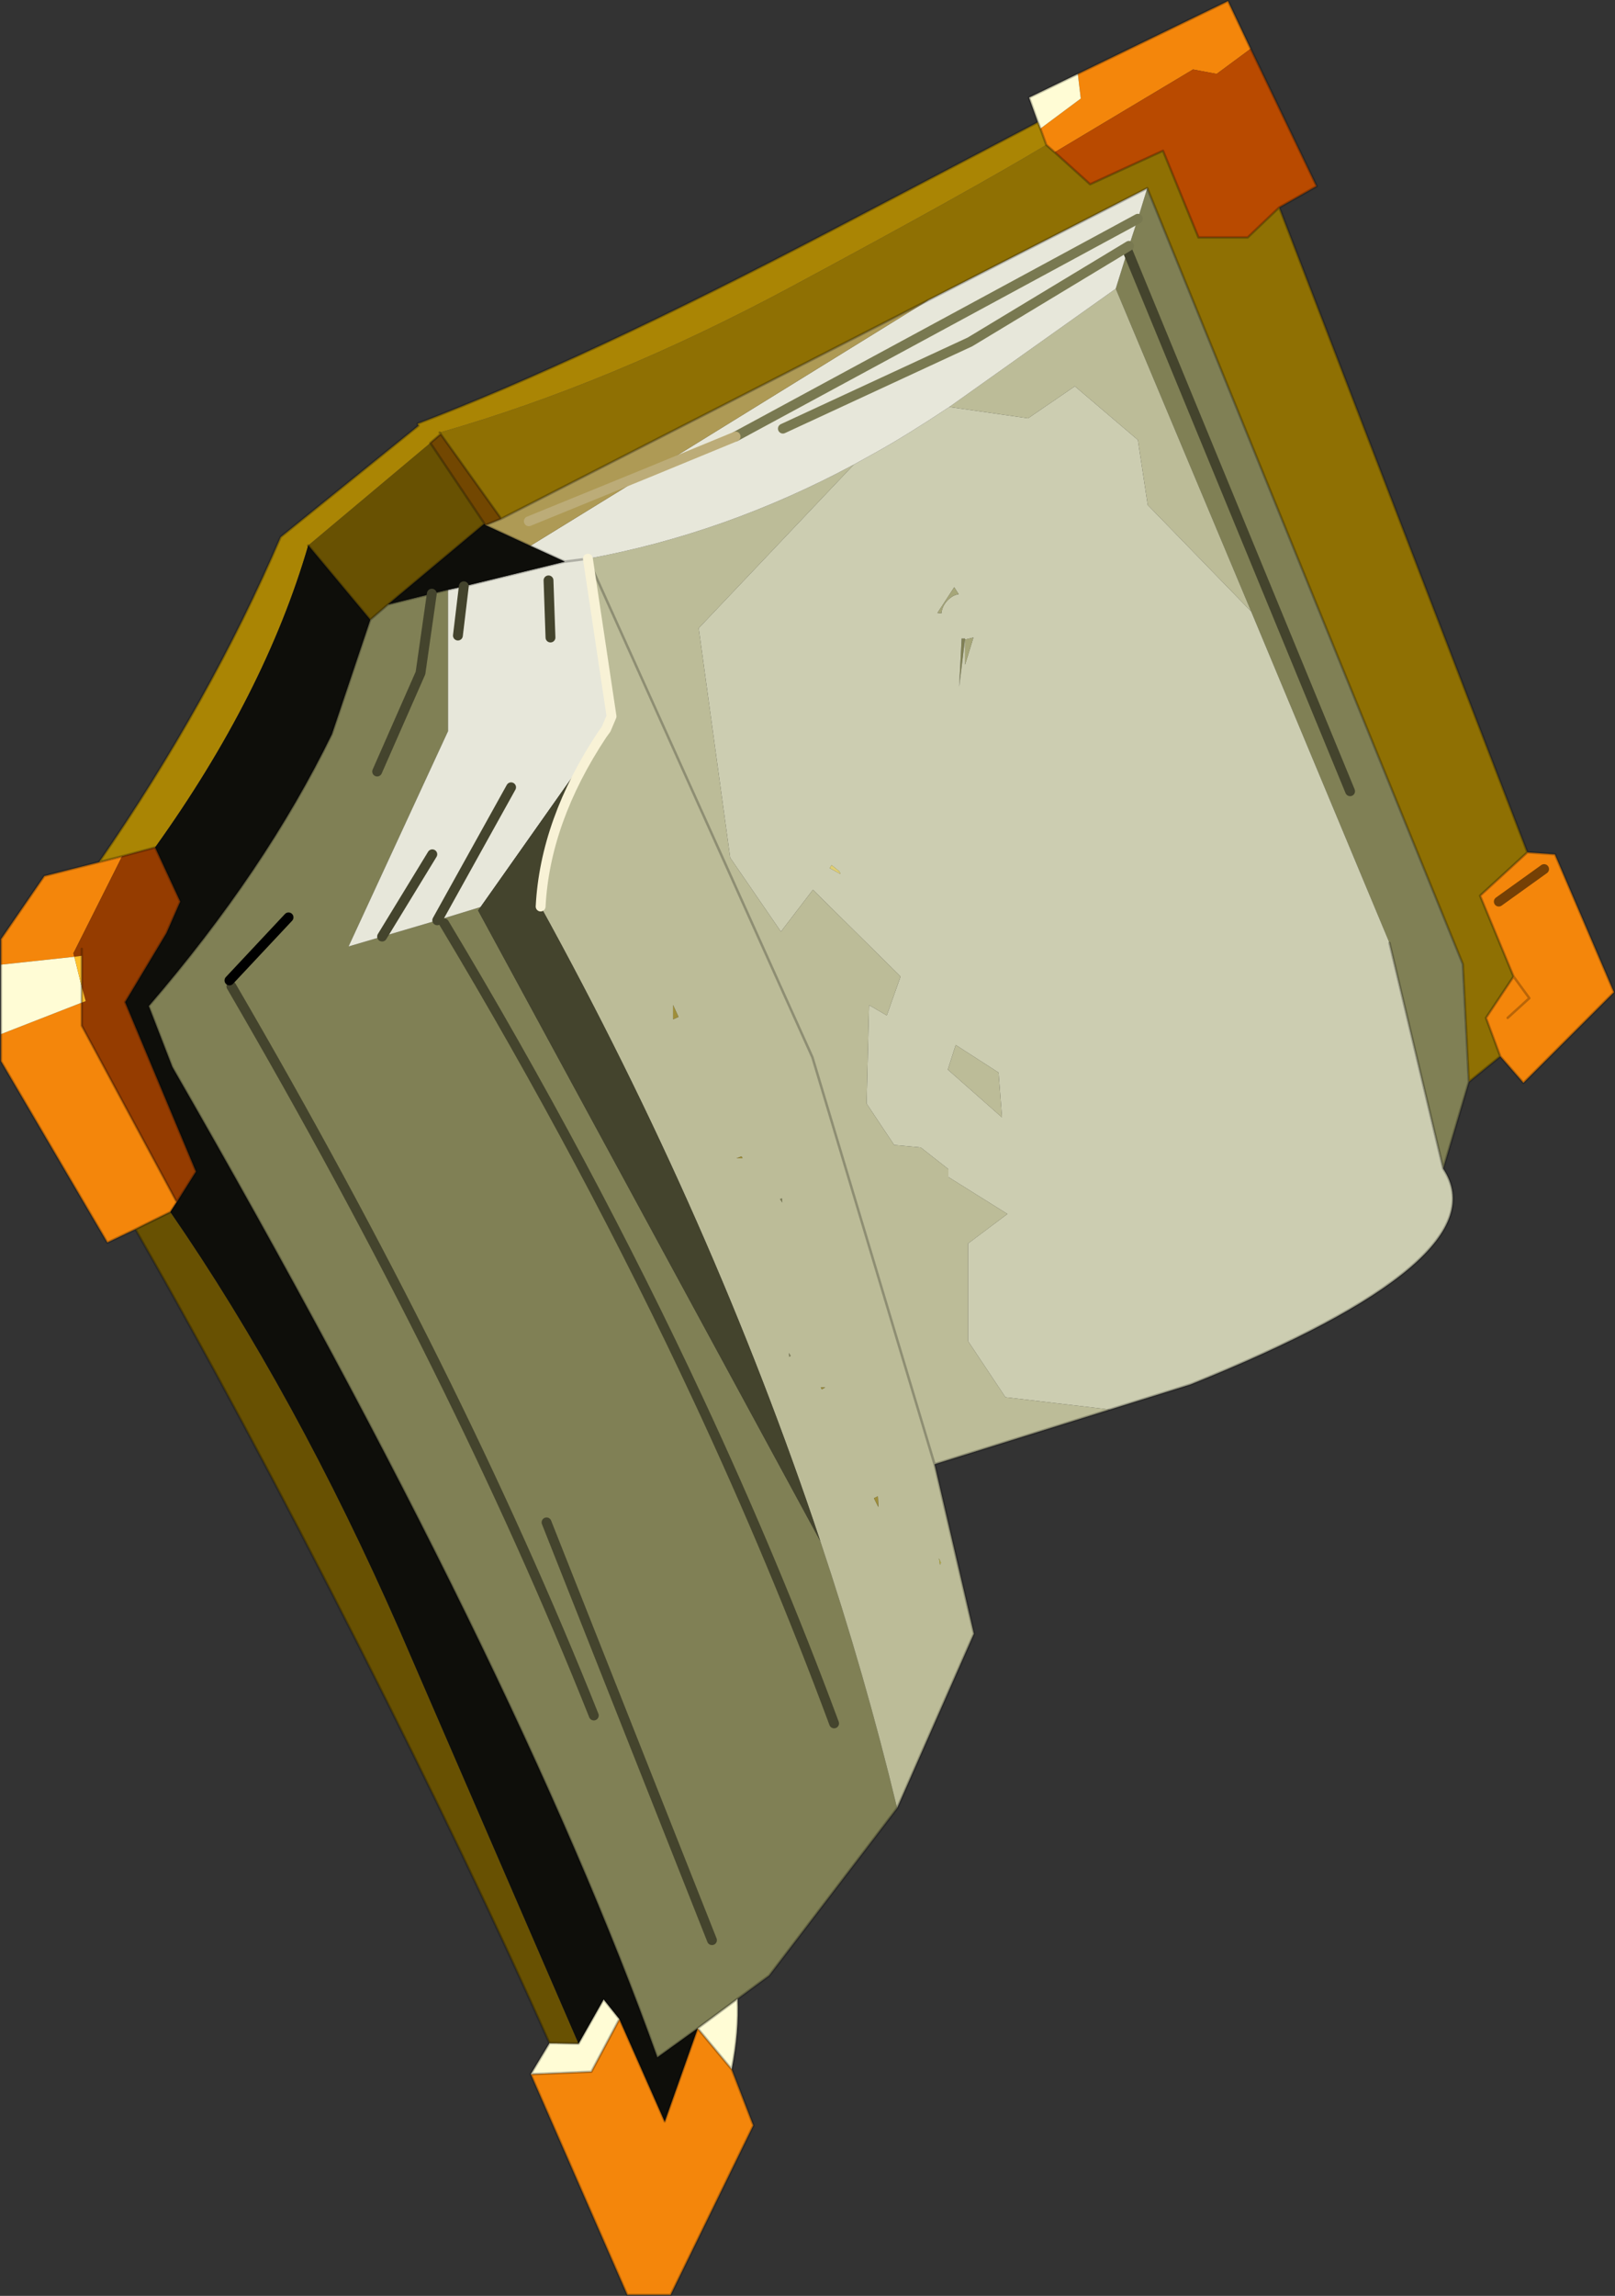 <?xml version="1.0"?>
<svg xmlns="http://www.w3.org/2000/svg" xmlns:xlink="http://www.w3.org/1999/xlink" width="164px" height="233px"><rect width="100%" height="100%" fill="#333333" stroke="none"/><g transform="matrix(1, 0, 0, 1, -59.4, -48.7)"><use xlink:href="#object-0" width="164" height="233" transform="matrix(1, 0, 0, 1, 59.4, 48.7)"/></g><defs><g transform="matrix(1, 0, 0, 1, 0.1, 0.1)" id="object-0"><path fill-rule="evenodd" fill="#f4860b" stroke="none" d="M109.35 7.4L124.6 0L126.9 4.85L123.45 7.4L121.05 6.95L107 15.35L106.15 14.6L105.55 12.95L109.65 9.9L109.35 7.4M155 86.4L157.8 86.6L163.8 100.6L154.6 109.8L152.25 107.1L150.8 103.2L153.6 99L150.2 90.8L155 86.4M74.2 209.9L76.4 215.6L68 232.8L63.6 232.8L53.8 210.4L59.95 210.15L62.8 204.8L67.4 215.2L70.75 205.75L74.2 209.9M13.65 124.65L10.8 126L0 107.6L0 104.85L8.2 101.65L8.2 104L17.85 121.9L17.2 122.9Q15.45 123.75 13.65 124.65M0 97.8L0 95.2L4.4 88.8L9.95 87.4L12.3 86.8L7.35 96.65L7.45 97L0 97.8M152.1 91.4L156.7 88.1L152.1 91.4M153 103.2L155.2 101.2L153.6 99L155.2 101.2L153 103.2"/><path fill-rule="evenodd" fill="#b94a00" stroke="none" d="M126.9 4.85L133.6 18.8L129.8 20.95L126.6 24L121.6 24L118 15.2L110.6 18.6L107 15.35L121.05 6.95L123.45 7.4L126.9 4.85"/><path fill-rule="evenodd" fill="#8f7003" stroke="none" d="M129.8 20.95L155 86.4L150.2 90.8L153.6 99L150.8 103.2L152.25 107.1L149.05 109.7L148.45 97.75L116.4 19L94.2 30.35L50.8 52.55L44.65 43.95L44.55 43.8Q62 38.8 80.25 29Q98.5 19.2 106.15 14.6L107 15.35L110.6 18.6L118 15.2L121.6 24L126.6 24L129.8 20.95"/><path fill-rule="evenodd" fill="#808055" stroke="none" d="M149.05 109.7L146.45 118.5L141 95.6L126.95 61.95L113.2 29.2L114.4 25.35L114.55 24.85L115.45 22.1L116.4 19L148.45 97.75L149.05 109.7M91 183.4L78 200.4L74.8 202.75L70.75 205.75L66.65 208.7Q52.45 169.05 17.4 108.2L15 102Q26.85 88.25 33.6 74.4L37.5 62.8L39.3 61.25L43.75 60.15L45.4 59.75L45.4 74.1L35.3 95.95L38.7 94.95L44.3 93.3L48.7 91.95L48.45 92.3L83.2 156.3Q87.75 169.9 91 183.4M137 80.2L114.4 25.35L137 80.2M97.9 64.7L97.9 64.75L97.3 69.6L97.55 64.7L97.9 64.7M38.2 78.2L42.6 68.2L43.75 60.15L42.6 68.2L38.2 78.2M79.3 121.5L79.35 121.95L79.1 121.6L79.3 121.5M80.2 137.5L80.05 137.6L80 137.2L80.2 137.5M72.2 196.8L55.4 154.4L72.2 196.8M60.2 174Q46.5 139.65 23.4 100Q46.5 139.65 60.2 174M29.2 93L23.2 99.4L29.2 93M84.6 174.8Q78.55 158.5 70.85 142Q59.65 118 45 93.6Q59.65 118 70.85 142Q78.55 158.5 84.6 174.8"/><path fill-rule="evenodd" fill="#cccdb1" stroke="none" d="M146.45 118.5Q152.55 127.65 120.8 140.4L112.6 142.95L102 141.7L98.2 136L98.2 126.1L102.2 123.1L96.2 119.35L96.2 118.55L93.4 116.35L90.7 116.1L87.9 111.9L88.15 101.9L89.95 102.95L91.35 99L82.45 90.2L79.2 94.45L74.05 86.95L70.85 63.65L86.6 47.05L88.95 45.75Q92 44.05 96.3 41.2L104.3 42.35L109.05 39.1L115.45 44.55L116.45 51.15L126.95 61.95L141 95.6L146.45 118.5M97.25 60.2L96.8 59.5L95.1 62.1L95.5 62.15L95.5 62.1Q95.6 61.35 96.15 60.8Q96.65 60.3 97.25 60.2M97.9 64.7L97.55 64.7L97.3 69.6L97.9 64.75L97.9 64.7M97.95 64.8L97.9 64.8L97.9 67.35L98.75 64.6L97.95 64.8M85.25 88.6L85.15 88.35L84.35 87.7L84.15 88L85.25 88.6M101.65 113.3L101.3 108.75L96.95 105.95L96.15 108.45L101.65 113.3"/><path fill-rule="evenodd" fill="#bcbc98" stroke="none" d="M112.6 142.95L94.8 148.5L98.8 165.7L91 183.4Q87.75 169.9 83.2 156.3Q72.3 123.65 54.8 91.9Q55.25 83.2 61.05 74.45L61.45 73.9L62 72.6L59.6 56.6Q73.55 54.05 86.6 47.05L70.85 63.65L74.05 86.95L79.2 94.45L82.45 90.2L91.35 99L89.95 102.95L88.15 101.9L87.9 111.9L90.7 116.1L93.4 116.35L96.2 118.55L96.2 119.35L102.2 123.1L98.2 126.1L98.2 136L102 141.7L112.6 142.95M96.3 41.2L113.2 29.2L126.95 61.95L116.45 51.15L115.45 44.55L109.05 39.1L104.3 42.35L96.3 41.2M94.8 148.5L82.4 107.2L59.6 56.6L82.4 107.2L94.8 148.5M68.8 103.1L68.25 101.9L68.25 103.35L68.8 103.1M75.3 117.45L75.2 117.25L74.7 117.45L75.3 117.45M79.3 121.5L79.1 121.6L79.35 121.95L79.3 121.5M80.2 137.5L80 137.2L80.05 137.6L80.2 137.5M101.65 113.3L96.15 108.45L96.95 105.95L101.3 108.75L101.65 113.3M83.25 140.7L83.35 140.9L83.7 140.7L83.25 140.7M95.25 158.05L95.35 158.7L95.45 158.5L95.25 158.05M89.1 152.85L89.05 151.75L88.65 151.95L89.1 152.85"/><path fill-rule="evenodd" fill="#fffcd5" stroke="none" d="M74.8 202.75Q74.95 206.05 74.2 209.9L70.75 205.75L74.8 202.75M53.8 210.4L55.7 207.25L58.65 207.3L61.2 202.8L62.8 204.8L59.95 210.15L53.8 210.4M0 104.85L0 97.8L7.45 97L8.2 100.05L8.2 101.65L0 104.85M105.3 12.3L104.4 9.8L109.35 7.4L109.65 9.9L105.55 12.95L105.3 12.3"/><path fill-rule="evenodd" fill="#685102" stroke="none" d="M55.7 207.25Q47.8 189.5 36.35 166.95Q24.1 142.85 13.65 124.65Q15.45 123.75 17.2 122.9Q29.95 141.35 40.5 165.4L58.65 207.3L55.7 207.25M39.3 61.25L37.5 62.8L31.2 55.25L43.6 44.85L49.1 53.05L39.3 61.25"/><path fill-rule="evenodd" fill="#aa8504" stroke="none" d="M9.95 87.4Q21.25 71.05 28.4 54.4L42.4 43.1L42.3 42.9Q59.2 36.45 84.4 23.25L105.3 12.3L105.55 12.95L106.15 14.6Q98.5 19.2 80.25 29Q62 38.8 44.55 43.8L44.65 43.95L43.6 44.85L31.2 55.25Q26.8 70.35 15.65 85.9L12.3 86.8L9.95 87.4"/><path fill-rule="evenodd" fill="#e7e7da" stroke="none" d="M116.4 19L115.45 22.1L114.55 24.85L114.4 25.35L113.2 29.2L96.3 41.2Q92 44.05 88.95 45.75L86.6 47.05Q73.55 54.05 59.6 56.6L57.25 56.9L53.75 55.3L66.1 47.7L74.6 44.2L66.1 47.7L94.2 30.35L116.4 19M79.4 43.4L98.4 34.6L114.55 24.85L98.4 34.6L79.4 43.4M57.25 56.9L59.6 56.6L62 72.6L61.45 73.9L61.05 74.45L48.7 91.95L44.3 93.3L38.7 94.95L35.3 95.95L45.4 74.1L45.4 59.75L47 59.4L57.25 56.9M46.4 64.4L47 59.4L46.4 64.4M55.8 64.6L55.6 58.8L55.8 64.6M51.8 79.8L44.3 93.3L51.8 79.8M43.8 86.6L38.7 94.95L43.8 86.6M74.6 44.2L115.45 22.1L74.6 44.2"/><path fill-rule="evenodd" fill="#a6a679" stroke="none" d="M97.25 60.2Q96.65 60.3 96.15 60.8Q95.6 61.35 95.5 62.1L95.5 62.15L95.1 62.1L96.8 59.5L97.25 60.2M97.95 64.8L98.75 64.6L97.9 67.35L97.9 64.8L97.95 64.8"/><path fill-rule="evenodd" fill="#e0cf74" stroke="none" d="M85.25 88.6L84.15 88L84.35 87.7L85.15 88.35L85.25 88.6"/><path fill-rule="evenodd" fill="#ae9a55" stroke="none" d="M66.1 47.7L53.75 55.3L49.2 53.2L50.8 52.55L94.2 30.35L66.1 47.7L53.6 52.8L66.1 47.7"/><path fill-rule="evenodd" fill="#0e0e0a" stroke="none" d="M53.75 55.3L57.25 56.9L47 59.4L45.4 59.75L43.75 60.15L39.3 61.25L49.1 53.05L49.2 53.2L53.75 55.3M37.5 62.8L33.6 74.4Q26.85 88.25 15 102L17.4 108.2Q52.45 169.05 66.65 208.7L70.75 205.75L67.4 215.2L62.8 204.8L61.2 202.8L58.65 207.3L40.5 165.4Q29.95 141.35 17.2 122.9L17.85 121.9L19.8 118.8L12.6 101.6L16.8 94.6L18.2 91.4L15.65 85.9Q26.8 70.35 31.2 55.25L37.5 62.8"/><path fill-rule="evenodd" fill="#44442d" stroke="none" d="M61.05 74.45Q55.25 83.2 54.8 91.9Q72.3 123.65 83.2 156.3L48.45 92.3L48.7 91.95L61.05 74.45"/><path fill-rule="evenodd" fill="#724701" stroke="none" d="M43.6 44.85L44.65 43.95L50.8 52.55L49.2 53.2L49.1 53.05L43.6 44.85"/><path fill-rule="evenodd" fill="#953c00" stroke="none" d="M15.65 85.9L18.2 91.4L16.8 94.6L12.6 101.6L19.8 118.8L17.85 121.9L8.2 104L8.2 101.65L8.6 101.5L8.2 100.05L8.2 96.9L8.2 96.2L8.2 96.9L7.45 97L7.35 96.65L12.3 86.8L15.65 85.9"/><path fill-rule="evenodd" fill="#ffbf2b" stroke="none" d="M7.45 97L8.2 96.9L8.2 100.05L8.6 101.5L8.2 101.65L8.2 100.05L7.45 97"/><path fill-rule="evenodd" fill="#9e8e3a" stroke="none" d="M68.8 103.1L68.25 103.35L68.25 101.9L68.8 103.1M75.3 117.45L74.7 117.45L75.2 117.25L75.3 117.45M83.25 140.7L83.7 140.7L83.35 140.9L83.25 140.7M89.1 152.85L88.65 151.95L89.05 151.75L89.1 152.85"/><path fill-rule="evenodd" fill="#bcb347" stroke="none" d="M95.25 158.05L95.45 158.5L95.35 158.7L95.25 158.05"/><path fill="none" stroke="#000000" stroke-opacity="0.243" stroke-width="0.25" stroke-linecap="round" stroke-linejoin="round" d="M109.35 7.4L124.6 0L126.9 4.85L133.6 18.8L129.8 20.95L155 86.4L157.8 86.6L163.8 100.6L154.6 109.8L152.25 107.1L149.05 109.7L146.45 118.5Q152.55 127.65 120.8 140.4L112.6 142.95L94.8 148.5L98.8 165.7L91 183.4L78 200.4L74.8 202.75Q74.95 206.05 74.2 209.9L76.4 215.6L68 232.8L63.6 232.8L53.8 210.4L55.7 207.25Q47.8 189.5 36.35 166.95Q24.1 142.85 13.65 124.65L10.8 126L0 107.6L0 104.85L0 97.8L0 95.2L4.4 88.8L9.95 87.4Q21.25 71.05 28.4 54.4L42.4 43.1L42.3 42.9Q59.2 36.45 84.4 23.25L105.3 12.3L104.4 9.8L109.35 7.4M105.55 12.95L106.15 14.6L107 15.35L110.6 18.6L118 15.2L121.6 24L126.6 24L129.8 20.95M105.3 12.3L105.55 12.95M94.2 30.35L116.4 19L148.45 97.75L149.05 109.7M59.6 56.6L82.4 107.2L94.8 148.5M141 95.6L146.45 118.5M152.25 107.1L150.8 103.2L153.6 99L150.2 90.8L155 86.4M53.75 55.3L57.25 56.9L59.6 56.6M43.6 44.85L44.65 43.95L44.55 43.8M39.3 61.25L37.5 62.8L33.6 74.4Q26.85 88.25 15 102L17.4 108.2Q52.45 169.05 66.65 208.7L70.75 205.75L74.8 202.75M37.5 62.8L31.2 55.25M15.65 85.9L18.2 91.4L16.8 94.6L12.6 101.6L19.8 118.8L17.85 121.9L17.2 122.9Q15.45 123.75 13.65 124.65M58.65 207.3L61.2 202.8L62.8 204.8L67.4 215.2L70.75 205.75L74.2 209.9M8.2 96.9L8.2 96.2M8.2 96.9L8.2 100.05L8.2 101.65L8.2 104L17.85 121.9M9.95 87.4L12.3 86.8L15.65 85.9M45.4 59.75L43.75 60.15L39.3 61.25L49.1 53.05L49.2 53.2L50.8 52.55L44.65 43.95M45.4 59.75L47 59.4L57.25 56.9M49.2 53.2L53.75 55.3M49.1 53.05L43.6 44.85M153.6 99L155.2 101.2L153 103.2M94.2 30.35L50.8 52.55M53.8 210.4L59.95 210.15L62.8 204.8M55.7 207.25L58.65 207.3"/><path fill="none" stroke="#44442d" stroke-width="1" stroke-linecap="round" stroke-linejoin="round" d="M114.4 25.35L137 80.2M43.75 60.15L42.6 68.2L38.2 78.2M47 59.4L46.4 64.4M55.6 58.8L55.8 64.6M44.3 93.3L51.8 79.8M38.7 94.95L43.8 86.6M55.4 154.4L72.2 196.8M23.4 100Q46.5 139.65 60.2 174M45 93.6Q59.65 118 70.85 142Q78.55 158.5 84.6 174.8"/><path fill="none" stroke="#797951" stroke-width="1" stroke-linecap="round" stroke-linejoin="round" d="M114.55 24.85L98.4 34.6L79.4 43.4M115.45 22.1L74.6 44.2"/><path fill="none" stroke="#000000" stroke-opacity="0.522" stroke-width="1" stroke-linecap="round" stroke-linejoin="round" d="M156.7 88.1L152.1 91.4"/><path fill="none" stroke="#bcac78" stroke-width="1" stroke-linecap="round" stroke-linejoin="round" d="M74.6 44.2L66.1 47.7L53.6 52.8"/><path fill="none" stroke="#f8f2d6" stroke-width="1" stroke-linecap="round" stroke-linejoin="round" d="M59.6 56.6L62 72.6L61.45 73.9L61.05 74.45Q55.25 83.2 54.8 91.9"/><path fill="none" stroke="#000000" stroke-width="1" stroke-linecap="round" stroke-linejoin="round" d="M23.2 99.4L29.2 93"/></g></defs></svg>
